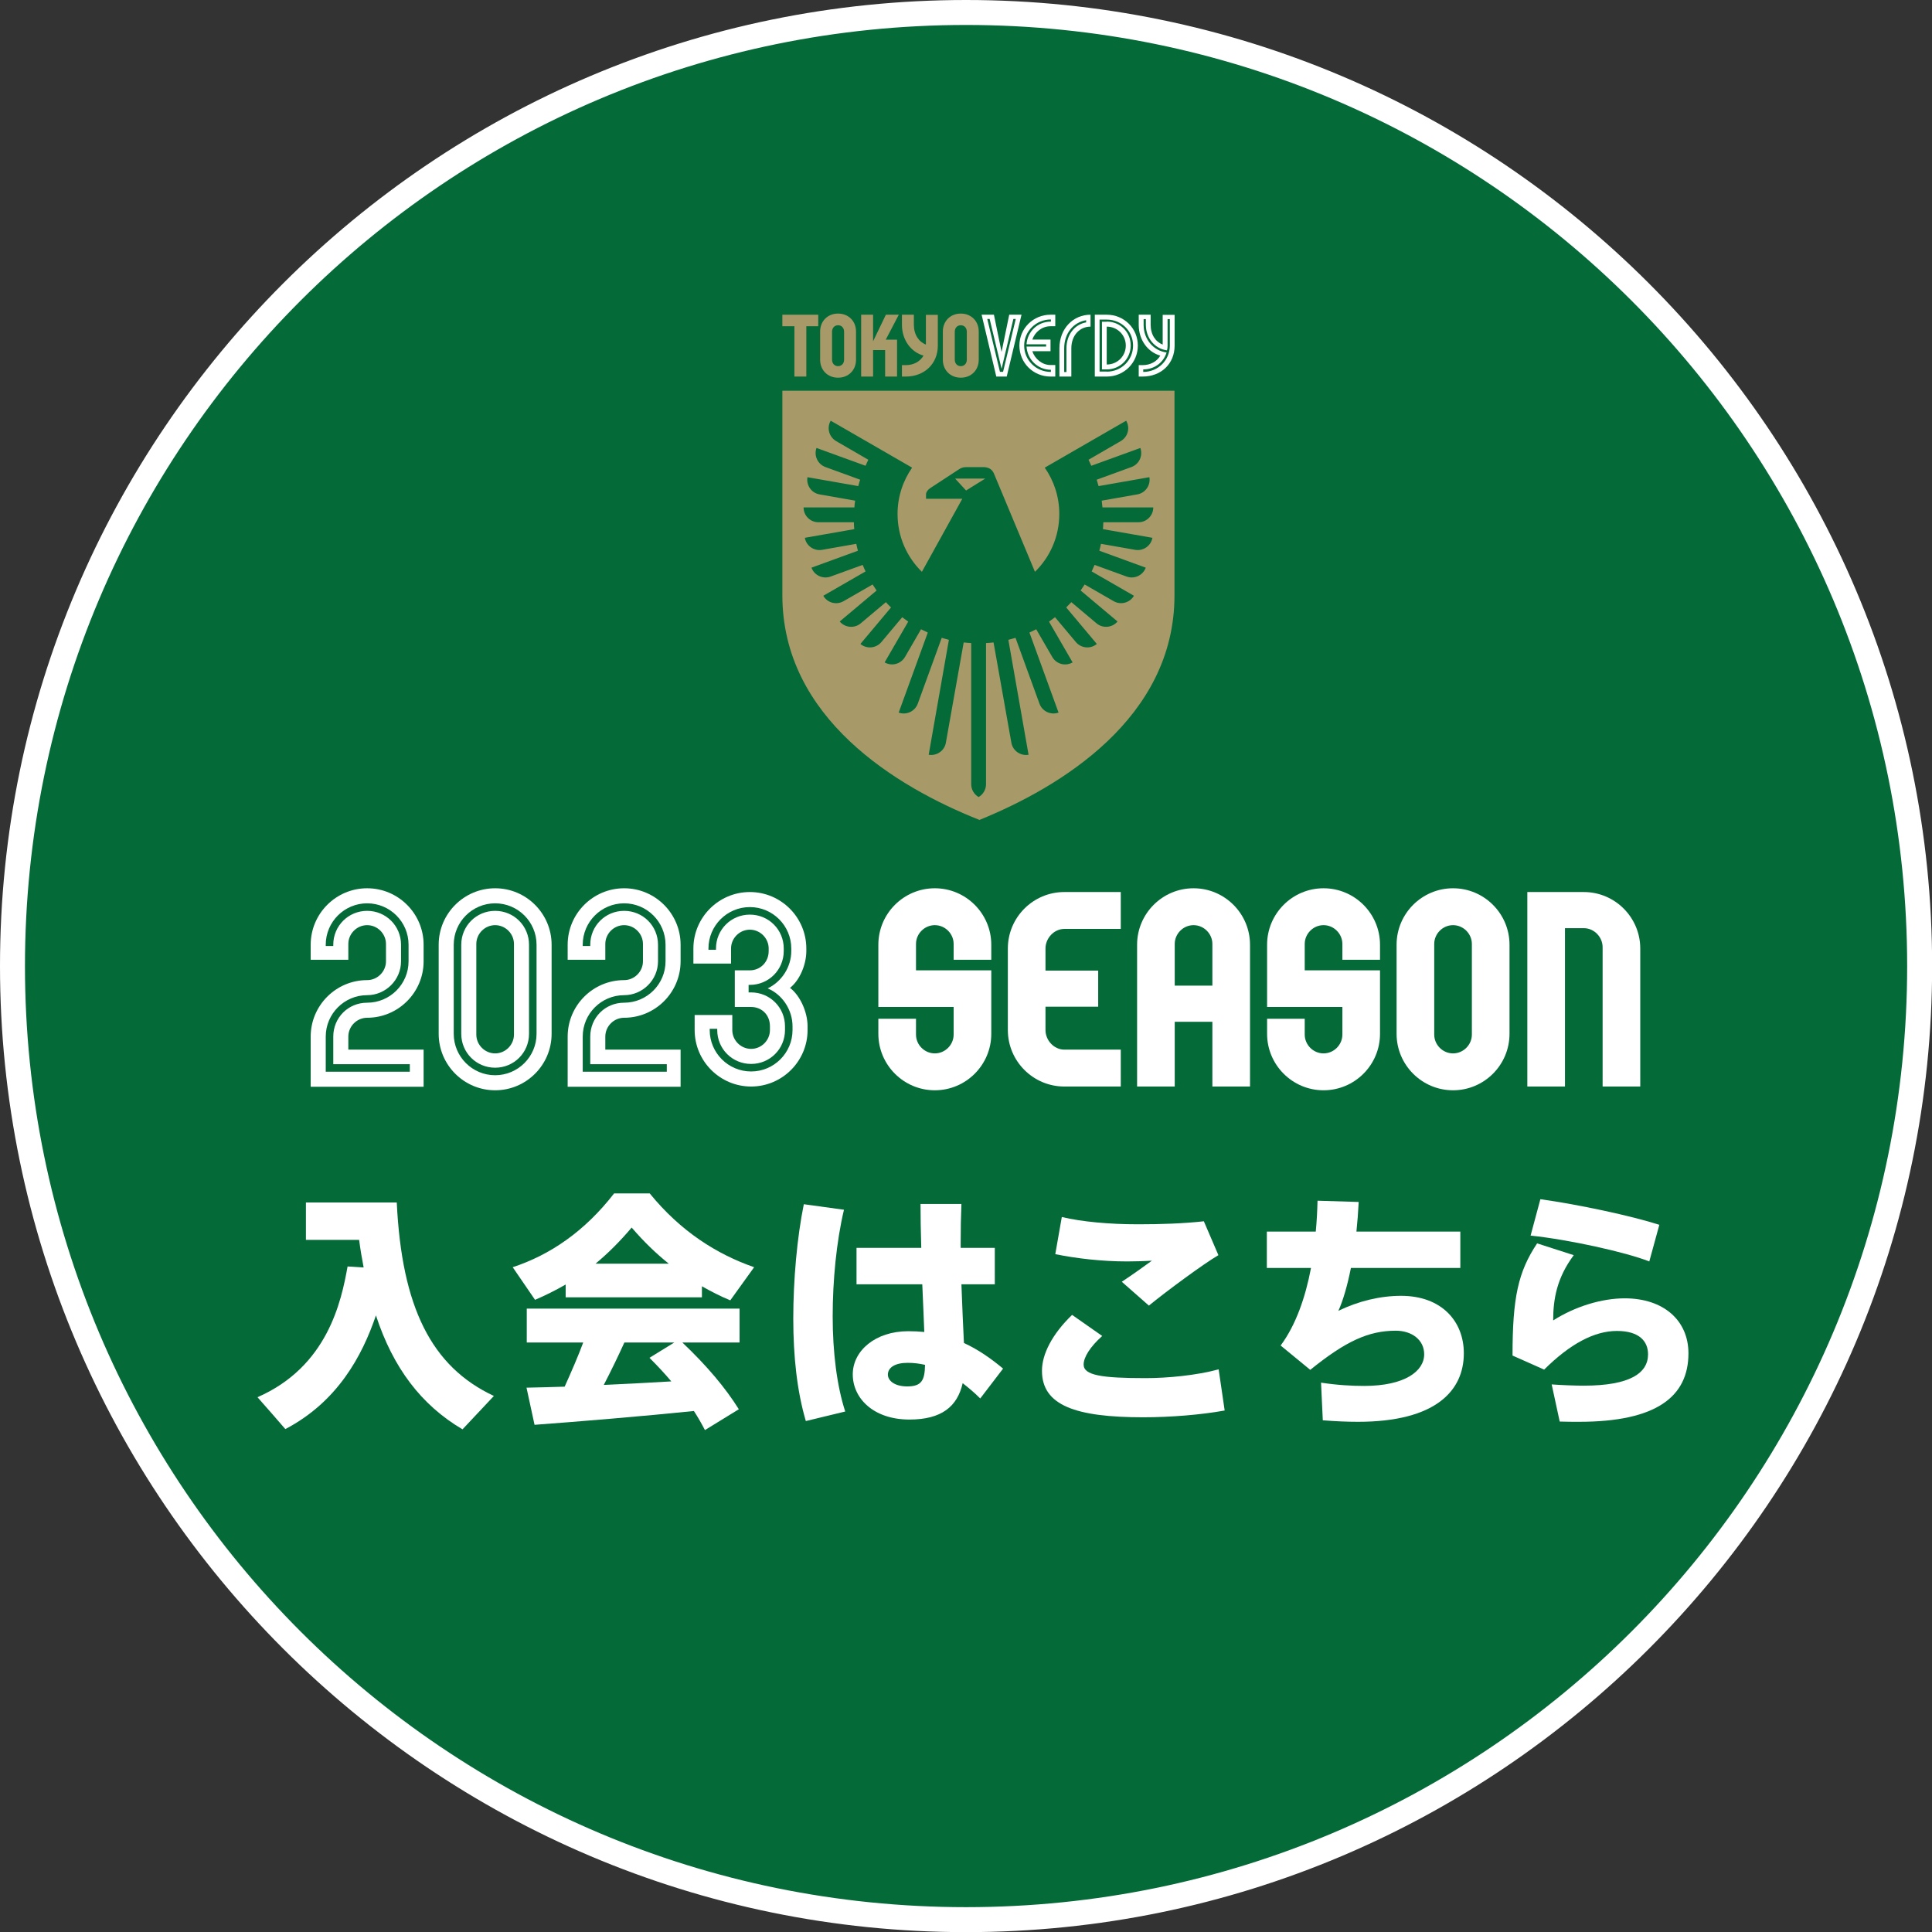 <?xml version="1.0" encoding="UTF-8"?><svg id="_レイヤー_2" xmlns="http://www.w3.org/2000/svg" viewBox="0 0 153.97 153.97"><rect x="0" y="0" width="153.97" height="153.97" fill="#333333" stroke="none"/><g id="fixed"><g><g><circle cx="76.99" cy="76.99" r="75.99" style="fill:#046a38;"/><path d="M76.99,1.99c41.42,0,75,33.58,75,75s-33.58,75-75,75S1.99,118.41,1.99,76.99,35.57,1.99,76.99,1.99m0-1.99C34.54,0,0,34.54,0,76.99s34.54,76.99,76.99,76.99,76.99-34.54,76.99-76.99S119.44,0,76.99,0h0Z" style="fill:#fff;"/></g><g><path d="M28.98,101.01c-.14-.72-.26-1.44-.36-2.2h-4.24v-2.98h7.24c.4,8.32,2.74,13.08,7.74,15.42l-2.5,2.66c-3.3-1.94-5.54-4.92-6.9-9.08-1.1,3.24-3.06,6.88-7.22,9.06-.74-.86-1.48-1.7-2.22-2.54,5.58-2.44,6.68-7.62,7.18-10.42l1.28,.08Z" style="fill:#fff;"/><path d="M55.94,103.39h-10.86v-1.02c-.8,.46-1.6,.86-2.44,1.22l-1.78-2.6c2.98-.98,5.74-2.86,8.08-5.88h2.84c2.48,3.04,5.34,4.84,8.32,5.88l-1.9,2.64c-.78-.32-1.52-.7-2.26-1.12v.88Zm-10.94,7.12c.54-1.2,1.08-2.44,1.48-3.52h-4.5v-2.7h16.96v2.7h-4.56c1.96,1.86,3.44,3.62,4.5,5.32l-2.7,1.66c-.26-.5-.54-1-.88-1.52-3.88,.4-9.4,.86-12.7,1.1l-.64-2.96c.84-.02,1.88-.04,3.04-.08Zm8.3-9.8c-1-.8-1.98-1.74-2.96-2.88-.96,1.14-1.92,2.08-2.88,2.88h5.84Zm.2,9.38c-.52-.62-1.12-1.26-1.74-1.88l1.98-1.22h-3.98c-.48,1.06-1.04,2.22-1.64,3.38,1.82-.08,3.7-.18,5.38-.28Z" style="fill:#fff;"/><path d="M67.26,96.41c-.6,2.52-.9,5.64-.9,8.5s.34,5.56,1,7.58l-3.14,.76c-.7-2.38-1-5.14-1-8.18s.3-6.46,.84-9.1l3.2,.44Zm6.16,3.04c-.04-1.3-.06-2.52-.06-3.5h3.26c-.04,.92-.06,2.04-.06,3.1v.4h2.72v2.9h-2.66c.06,1.74,.14,3.42,.2,4.68,1.14,.52,2.16,1.24,3.12,2.04l-1.82,2.38c-.46-.46-.94-.86-1.4-1.22-.42,1.86-1.68,2.9-4.24,2.9-2.9,0-4.52-1.72-4.52-3.6s1.8-3.44,4.42-3.44c.44,0,.86,.02,1.28,.06-.04-1.1-.1-2.42-.16-3.8h-5.24v-2.9h5.16Zm-1.08,9.16c-1.02,0-1.58,.38-1.58,.94,0,.5,.56,.94,1.54,.94,1.16,0,1.4-.5,1.42-1.72-.44-.1-.9-.16-1.38-.16Z" style="fill:#fff;"/><path d="M83.04,109.23c0-1.28,.78-2.88,2.4-4.44l2.4,1.68c-.98,.88-1.48,1.7-1.48,2.28,0,.86,1.46,1.08,4.94,1.08,1.74,0,4.06-.22,5.82-.7l.48,3.28c-1.86,.34-4.3,.54-6.5,.54-5.36,0-8.06-.94-8.06-3.7v-.02Zm7.68-11.66c1.76,0,3.6-.06,5.22-.24l1.16,2.7c-1.2,.7-4.2,2.92-5.54,4.02l-2.16-1.9c.82-.54,1.74-1.2,2.4-1.68-.64,.04-1.5,.06-1.98,.06-2,0-4.06-.24-5.72-.58l.52-2.96c1.6,.38,3.78,.58,6.08,.58h.02Z" style="fill:#fff;"/><path d="M104.86,98.15c.08-.84,.12-1.66,.14-2.46l3.28,.1c-.04,.82-.1,1.6-.18,2.36h8.28v2.9h-8.72c-.28,1.4-.62,2.58-1,3.42,1.58-.78,3.34-1.2,5-1.2,3.22,0,5,2.02,5,4.58,0,2.98-2.24,5.46-8.44,5.46-.86,0-1.78-.04-2.8-.12l-.14-3c1.32,.2,2.46,.26,3.44,.26,3.24,0,4.78-1.18,4.78-2.52,0-1.16-1-1.88-2.26-1.88-2.18,0-4,.84-6.82,3.12l-2.36-1.94c1.22-1.64,1.98-3.86,2.42-6.18h-3.52v-2.9h3.9Z" style="fill:#fff;"/><path d="M123.78,105.23c1.76-1.12,3.88-1.76,5.7-1.76,3.12,0,5.08,1.78,5.08,4.38,0,3.46-2.56,5.46-8.72,5.46-.4,0-1.04,0-1.54-.02l-.64-2.96c.8,.06,1.9,.1,2.54,.1,3.74,0,5.14-1.02,5.14-2.5,0-1.02-.68-1.86-2.48-1.86s-3.72,1.02-5.8,3.08l-2.52-1.12c0-4.6,.44-6.66,1.96-8.94l2.92,.94c-1.34,1.8-1.64,3.48-1.64,5.2Zm-1.8-6.76l.78-2.9c3.02,.42,7.24,1.32,9.48,2.04l-.8,2.92c-1.88-.74-6.4-1.74-9.46-2.06Z" style="fill:#fff;"/></g><g><path d="M24.76,86.61v-4c0-2.48,2.02-4.5,4.5-4.5,.82,0,1.5-.68,1.5-1.5v-1.38c0-.82-.68-1.5-1.5-1.5s-1.5,.68-1.5,1.5v1.26h-3v-1.2c0-2.48,2.02-4.5,4.5-4.5s4.5,2.02,4.5,4.5v1.32c0,2.48-2.02,4.5-4.5,4.5-.82,0-1.5,.68-1.5,1.5v1.04h6v2.96h-9Zm7.9-1.8h-6.1v-2.2c0-1.5,1.18-2.7,2.7-2.7,1.82,0,3.3-1.48,3.3-3.3v-1.32c0-1.82-1.48-3.3-3.3-3.3s-3.3,1.48-3.3,3.3v.1h.6v-.1c0-1.5,1.2-2.7,2.7-2.7s2.7,1.2,2.7,2.7v1.32c0,1.5-1.24,2.7-2.7,2.7-1.82,0-3.3,1.48-3.3,3.3v2.8h6.7v-.6Z" style="fill:#fff;"/><path d="M39.46,86.89c-2.48,0-4.5-2.02-4.5-4.5v-7.1c0-2.48,2.02-4.5,4.5-4.5s4.5,2.02,4.5,4.5v7.1c0,2.48-2.02,4.5-4.5,4.5Zm3.3-11.6c0-1.82-1.48-3.3-3.3-3.3s-3.3,1.48-3.3,3.3v7.1c0,1.82,1.48,3.3,3.3,3.3s3.3-1.48,3.3-3.3v-7.1Zm-3.3,9.8c-1.5,0-2.7-1.2-2.7-2.7v-7.1c0-1.5,1.2-2.7,2.7-2.7s2.7,1.2,2.7,2.7v7.1c0,1.5-1.2,2.7-2.7,2.7Zm1.5-9.86c0-.82-.68-1.5-1.5-1.5s-1.5,.68-1.5,1.5v7.22c0,.82,.68,1.5,1.5,1.5s1.5-.68,1.5-1.5v-7.22Z" style="fill:#fff;"/><path d="M45.24,86.61v-4c0-2.48,2.02-4.5,4.5-4.5,.82,0,1.5-.68,1.5-1.5v-1.38c0-.82-.68-1.5-1.5-1.5s-1.5,.68-1.5,1.5v1.26h-3v-1.2c0-2.48,2.02-4.5,4.5-4.5s4.5,2.02,4.5,4.5v1.32c0,2.48-2.02,4.5-4.5,4.5-.82,0-1.5,.68-1.5,1.5v1.04h6v2.96h-9Zm7.9-1.8h-6.1v-2.2c0-1.5,1.18-2.7,2.7-2.7,1.82,0,3.3-1.48,3.3-3.3v-1.32c0-1.82-1.48-3.3-3.3-3.3s-3.3,1.48-3.3,3.3v.1h.6v-.1c0-1.5,1.2-2.7,2.7-2.7s2.7,1.2,2.7,2.7v1.32c0,1.5-1.24,2.7-2.7,2.7-1.82,0-3.3,1.48-3.3,3.3v2.8h6.7v-.6Z" style="fill:#fff;"/><path d="M59.86,86.59c-2.48,0-4.5-2.02-4.5-4.5v-1.2h3v1.2c0,.82,.68,1.5,1.5,1.5s1.5-.68,1.5-1.5v-.3c0-.94-.68-1.54-1.5-1.54h-1.3v-2.92h1.2c.82,0,1.5-.64,1.5-1.54v-.2c0-.82-.68-1.5-1.5-1.5s-1.5,.68-1.5,1.5v1.2h-3v-1.2c0-2.48,2.02-4.5,4.5-4.5s4.5,2.02,4.5,4.5v.2c0,1.08-.52,2.32-1.3,2.94,.8,.6,1.4,1.92,1.4,3.06v.3c0,2.48-2.02,4.5-4.5,4.5Zm3.3-4.8c0-1.32-.82-2.54-1.98-3.02,1.12-.54,1.88-1.7,1.88-2.98v-.2c0-1.82-1.48-3.3-3.3-3.3s-3.3,1.48-3.3,3.3v.1h.6v-.1c0-1.5,1.2-2.7,2.7-2.7s2.7,1.2,2.7,2.7v.2c0,1.5-1.2,2.7-2.7,2.7h-.1v.6h.2c1.5,0,2.7,1.2,2.7,2.7v.3c0,1.5-1.2,2.7-2.7,2.7s-2.7-1.2-2.7-2.7v-.1h-.6v.1c0,1.82,1.48,3.3,3.3,3.3s3.3-1.48,3.3-3.3v-.3Z" style="fill:#fff;"/><path d="M74.5,86.89c-2.48,0-4.5-2.02-4.5-4.5v-1.2h3v1.26c0,.82,.68,1.5,1.5,1.5s1.5-.68,1.5-1.5v-2.2h-6v-4.96c0-2.48,2.02-4.5,4.5-4.5s4.5,2.02,4.5,4.5v1.2h-3v-1.26c0-.82-.68-1.5-1.5-1.5s-1.5,.68-1.5,1.5v2.1h6v5.06c0,2.48-2.02,4.5-4.5,4.5Z" style="fill:#fff;"/><path d="M84.82,86.59c-2.48,0-4.5-2.02-4.5-4.5v-6.5c0-2.48,2.02-4.5,4.5-4.5h4.5v2.94h-4.5c-.82,0-1.5,.74-1.5,1.56v1.76h4.2v2.88h-4.2v1.86c0,.82,.68,1.56,1.5,1.56h4.5v2.94h-4.5Z" style="fill:#fff;"/><path d="M96.62,86.59v-5.16h-3v5.16h-3v-11.3c0-2.48,2.02-4.5,4.5-4.5s4.5,2.02,4.5,4.5v11.3h-3Zm0-11.36c0-.82-.68-1.5-1.5-1.5s-1.5,.68-1.5,1.5v3.32h3v-3.32Z" style="fill:#fff;"/><path d="M105.48,86.89c-2.48,0-4.5-2.02-4.5-4.5v-1.2h3v1.26c0,.82,.68,1.5,1.5,1.5s1.5-.68,1.5-1.5v-2.2h-6v-4.96c0-2.48,2.02-4.5,4.5-4.5s4.5,2.02,4.5,4.5v1.2h-3v-1.26c0-.82-.68-1.5-1.5-1.5s-1.5,.68-1.5,1.5v2.1h6v5.06c0,2.48-2.02,4.5-4.5,4.5Z" style="fill:#fff;"/><path d="M115.8,86.89c-2.48,0-4.5-2.02-4.5-4.5v-7.1c0-2.48,2.02-4.5,4.5-4.5s4.5,2.02,4.5,4.5v7.1c0,2.48-2.02,4.5-4.5,4.5Zm1.5-11.66c0-.82-.68-1.5-1.5-1.5s-1.5,.68-1.5,1.5v7.22c0,.82,.68,1.5,1.5,1.5s1.5-.68,1.5-1.5v-7.22Z" style="fill:#fff;"/><path d="M127.72,86.59v-11.1c0-.82-.68-1.52-1.5-1.52h-1.5v12.62h-3v-15.5h4.5c2.48,0,4.5,2.02,4.5,4.5v11h-3Z" style="fill:#fff;"/></g><g><g><path d="M73.79,27.46c-.57-.22-.96-.79-.96-1.59v-.79h-.95v.81c0,1.22,.74,2.18,1.72,2.45-.27,.47-.78,.76-1.43,.76h-.29v.91h.3c1.51,0,2.56-1.04,2.56-2.46v-2.46h-.95v2.38Z" style="fill:#a89968;"/><polygon points="70.6 25.08 69.58 27.2 69.58 25.08 68.63 25.08 68.63 30.01 69.58 30.01 69.58 27.9 70.54 27.9 70.54 30.01 71.49 30.01 71.49 27.07 70.59 27.07 71.63 25.08 70.6 25.08" style="fill:#a89968;"/><polygon points="62.35 26 63.31 26 63.31 30.01 64.26 30.01 64.26 26 65.21 26 65.21 25.08 62.35 25.08 62.35 26" style="fill:#a89968;"/><path d="M92.66,25.08v2.38c-.57-.22-.96-.79-.96-1.59v-.79h-.95v.81c0,1.22,.74,2.18,1.72,2.45-.27,.47-.78,.76-1.43,.76h-.29v.91h.3c1.51,0,2.56-1.04,2.56-2.46v-2.46h-.95Zm.57,2.46c0,1.15-.92,2.1-2.12,2.1v-.2c.87,0,1.61-.53,1.86-1.35-1.03-.13-1.83-1.04-1.83-2.2v-.46h.18v.46c0,1.07,.73,1.91,1.68,2.03,.04-.13,.05-.25,.05-.38v-2.11h.18v2.11Z" style="fill:#fff;"/><path d="M66.79,24.99c-.83,0-1.43,.6-1.43,1.43v2.25c0,.83,.6,1.43,1.43,1.43s1.43-.6,1.43-1.43v-2.25c0-.83-.6-1.43-1.43-1.43Zm.48,3.67c0,.32-.21,.52-.48,.52s-.48-.2-.48-.52v-2.22c0-.32,.21-.52,.48-.52s.48,.2,.48,.52v2.22Z" style="fill:#a89968;"/><path d="M84.43,27.76v2.25h.95v-2.25c0-1.06,.69-1.73,1.53-1.73v-.95c-1.37,0-2.48,1.09-2.48,2.68Zm2.13-2.25v.18c-.89,.16-1.57,.95-1.57,2.08v1.88h-.18v-1.88c0-1.23,.75-2.09,1.75-2.25Z" style="fill:#fff;"/><path d="M88.2,25.64h-.38v3.8h.38c1.06,0,1.91-.84,1.91-1.91s-.84-1.9-1.91-1.9Zm0,3.41v-3.02c.85,0,1.52,.67,1.52,1.51s-.67,1.51-1.52,1.51Z" style="fill:#fff;"/><path d="M81.24,27.54c0,1.37,1.1,2.47,2.48,2.47h.38v-.92h-.38c-.68,0-1.25-.5-1.45-1.1h1.45v-.93h-1.45c.21-.6,.77-1.06,1.45-1.06h.38v-.92h-.38c-1.37,0-2.48,1.09-2.48,2.46Zm2.51-1.91c-1.08,0-1.88,.82-1.94,1.81h1.56v.18h-1.56c.06,1.02,.89,1.85,1.94,1.85v.17c-1.2,0-2.13-.96-2.13-2.1s.94-2.08,2.13-2.08v.17Z" style="fill:#fff;"/><path d="M88.2,25.08h-.95v4.93h.95c1.38,0,2.48-1.1,2.48-2.47s-1.1-2.46-2.48-2.46Zm0,4.53h-.57v-4.14h.57c1.17,0,2.1,.91,2.1,2.07s-.93,2.08-2.1,2.08Z" style="fill:#fff;"/><path d="M76.57,24.99c-.83,0-1.43,.6-1.43,1.43v2.25c0,.83,.6,1.43,1.43,1.43s1.43-.6,1.43-1.43v-2.25c0-.83-.6-1.43-1.43-1.43Zm.48,3.67c0,.32-.21,.52-.48,.52s-.48-.2-.48-.52v-2.22c0-.32,.21-.52,.48-.52s.48,.2,.48,.52v2.22Z" style="fill:#a89968;"/><path d="M80.43,25.08l-.61,2.97-.61-2.97h-.98l1.17,4.93h.83l1.18-4.93h-.98Zm-.48,4.55h-.26l-1.01-4.21h.19l.95,3.97,.94-3.97h.19l-1.01,4.21Z" style="fill:#fff;"/></g><path d="M78.05,65.34c-6.61-2.62-15.7-8.12-15.7-17.9V31.14h31.25v16.31c0,9.78-9.09,15.28-15.56,17.9" style="fill:#a89968;"/><path d="M90.73,41.62c.65,0,1.18-.53,1.18-1.18h0s-4.05,0-4.05,0c-.02-.18-.04-.36-.06-.54l2.84-.5c.64-.11,1.07-.73,.96-1.37h0s-4.05,.71-4.05,.71c-.05-.17-.1-.34-.15-.51l2.77-1.01c.61-.22,.93-.9,.71-1.52h0s-3.91,1.42-3.91,1.42c-.07-.16-.14-.32-.22-.48l2.57-1.49c.57-.33,.76-1.05,.43-1.62l-.25,.14-6.24,3.6c.73,1.04,1.16,2.32,1.16,3.69,0,1.81-.74,3.44-1.94,4.61l-3.24-7.76c-.14-.38-.4-.55-.78-.58h-1.5c-.2,0-.38,.06-.58,.2l-2.26,1.48c-.2,.14-.32,.32-.32,.49v.35h2.89l-3.22,5.82c-1.2-1.17-1.94-2.8-1.94-4.61,0-1.37,.43-2.64,1.16-3.69l-6.24-3.6-.25-.14c-.33,.57-.13,1.29,.43,1.62l2.57,1.49c-.08,.16-.15,.32-.22,.48l-3.91-1.42h0c-.22,.61,.09,1.29,.71,1.52l2.77,1.01c-.06,.17-.11,.34-.15,.51l-4.05-.71h0c-.11,.64,.32,1.26,.96,1.37l2.84,.5c-.03,.18-.05,.36-.06,.54h-4.05c0,.65,.53,1.18,1.18,1.18h2.83c0,.18,.01,.37,.03,.55l-3.94,.69h0c.11,.64,.73,1.07,1.37,.96l2.73-.48c.04,.18,.08,.37,.13,.55l-3.7,1.35h0c.22,.61,.9,.93,1.52,.71l2.56-.93c.07,.18,.15,.35,.23,.52l-3.37,1.94h0c.33,.57,1.05,.76,1.62,.43l2.31-1.33c.1,.16,.21,.32,.32,.48l-2.94,2.47h0c.42,.5,1.17,.57,1.67,.15l2.01-1.69c.13,.15,.27,.29,.41,.42l-2.44,2.91h0c.5,.42,1.25,.35,1.67-.15l1.66-1.98c.16,.12,.32,.24,.48,.35l-1.88,3.25h0c.57,.33,1.29,.13,1.62-.43l1.28-2.21c.18,.09,.36,.18,.54,.26l-2.32,6.38h0c.61,.22,1.29-.09,1.52-.71l1.91-5.25c.19,.06,.38,.11,.57,.16l-1.61,9.16h0c.64,.11,1.26-.32,1.37-.96l1.42-7.99c.2,.02,.4,.04,.6,.05v11.25c0,.44,.24,.82,.59,1.02,.35-.2,.59-.59,.59-1.02v-11.25c.2-.01,.4-.03,.6-.05l1.42,7.99c.11,.64,.73,1.07,1.37,.96h0s-1.61-9.16-1.61-9.16c.19-.05,.38-.1,.57-.16l1.91,5.25c.22,.61,.9,.93,1.52,.71h0s-2.32-6.38-2.32-6.38c.18-.08,.36-.17,.54-.26l1.28,2.21c.33,.57,1.05,.76,1.62,.43h0s-1.88-3.25-1.88-3.25c.16-.11,.32-.23,.48-.35l1.66,1.98c.42,.5,1.17,.57,1.67,.15h0s-2.44-2.91-2.44-2.91c.14-.14,.27-.28,.41-.42l2.01,1.69c.5,.42,1.25,.35,1.67-.15h0s-2.94-2.47-2.94-2.47c.11-.16,.22-.32,.32-.48l2.31,1.33c.57,.33,1.29,.13,1.62-.43h0s-3.37-1.94-3.37-1.94c.08-.17,.15-.35,.23-.52l2.56,.93c.61,.22,1.29-.09,1.52-.71h0s-3.7-1.35-3.7-1.35c.05-.18,.09-.36,.13-.55l2.73,.48c.64,.11,1.26-.32,1.37-.96h0s-3.94-.69-3.94-.69c.01-.18,.02-.37,.03-.55h2.83Zm-14.61-3.48h2.4l-1.53,.95-.87-.95Z" style="fill:#046a38;"/></g></g></g></svg>